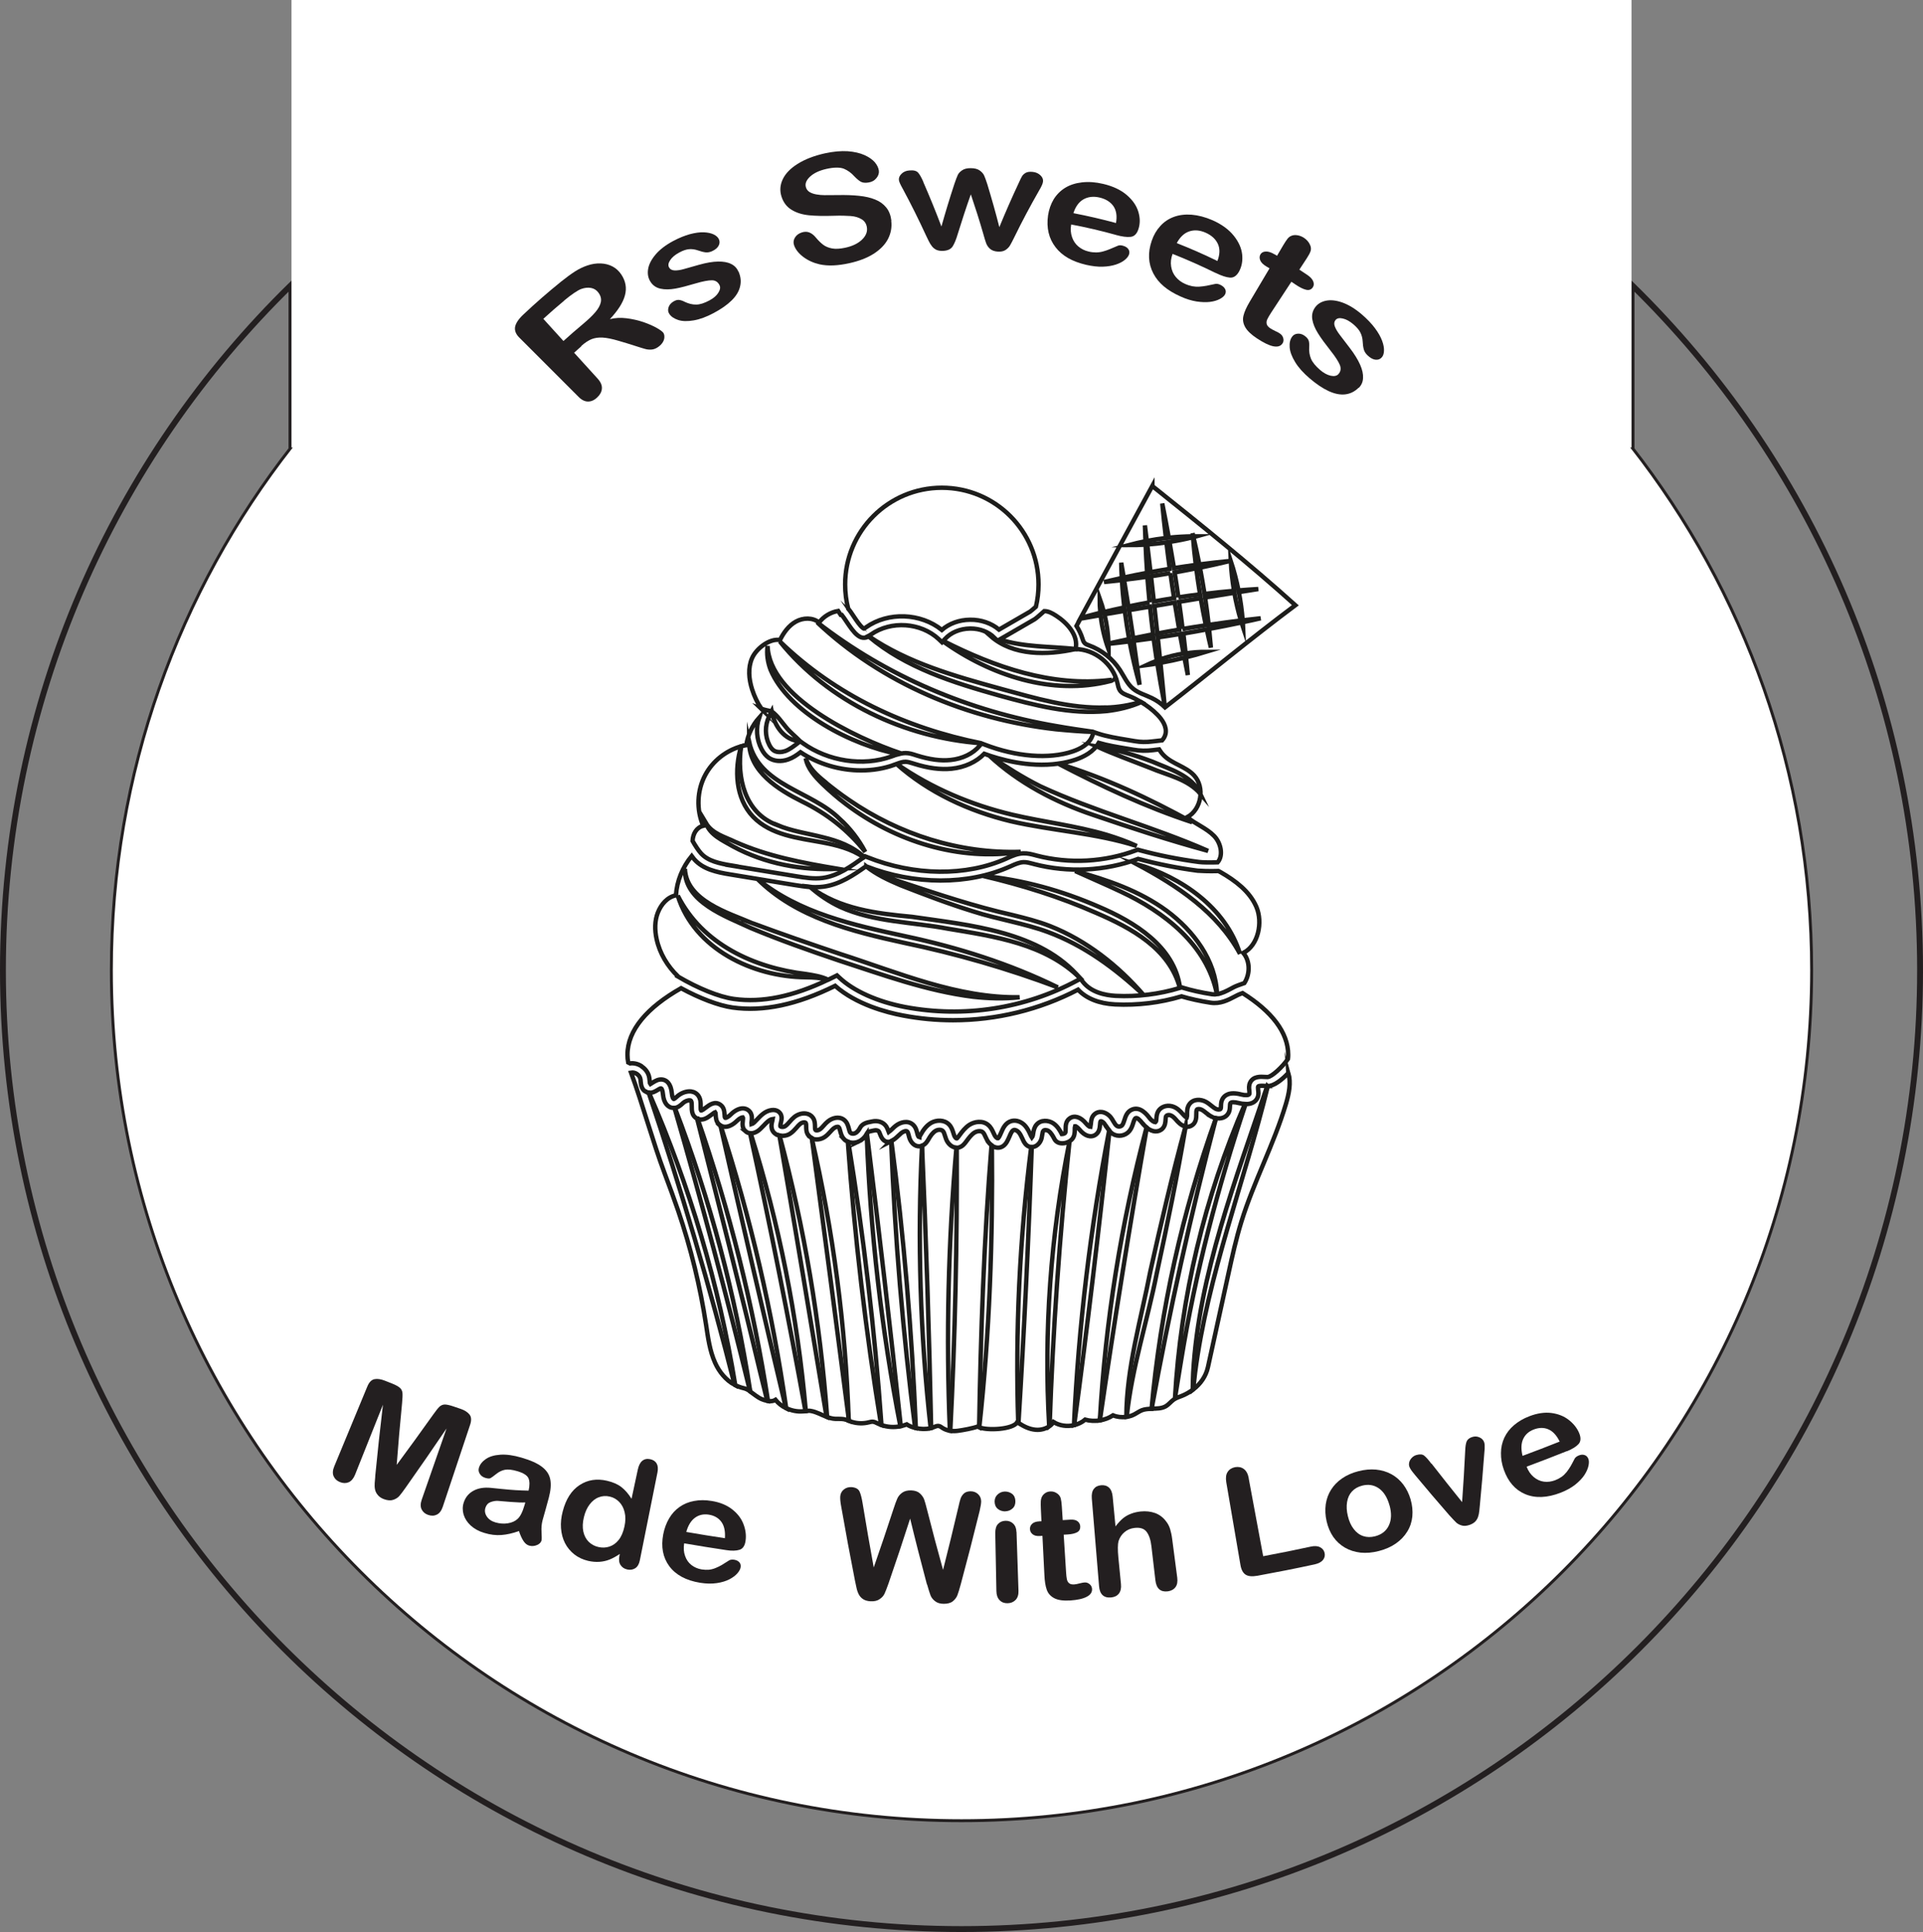 <?xml version="1.0" encoding="UTF-8"?>
<svg id="Layer_1" data-name="Layer 1" xmlns="http://www.w3.org/2000/svg" viewBox="0 0 236.07 237.11">
  <rect x="0" y="0" width="236.07" height="237.11" fill="#808080" stroke="none"/>
  <defs>
    <style>
      .cls-1 {
        stroke: #1d1d1b;
        stroke-width: .54px;
      }

      .cls-1, .cls-2 {
        fill: none;
        stroke-miterlimit: 10;
      }

      .cls-2 {
        stroke: #231f20;
        stroke-width: .72px;
      }

      .cls-3 {
        fill: #231f20;
      }

      .cls-3, .cls-4 {
        stroke-width: 0px;
      }

      .cls-4 {
        fill: #fff;
      }
    </style>
  </defs>
  <path class="cls-2" d="M235.71,119.08c0,64.99-52.69,117.67-117.68,117.67S.36,184.07.36,119.08C.36,86.1,13.93,56.3,35.78,34.94v19.98h.17c-13.85,17.68-22.1,39.96-22.1,64.16,0,57.54,46.64,104.19,104.18,104.19s104.19-46.65,104.19-104.19c0-24.2-8.25-46.48-22.1-64.16h.17v-19.98c21.86,21.36,35.42,51.16,35.42,84.14Z"/>
  <path class="cls-4" d="M222.22,119.08c0,57.54-46.65,104.19-104.19,104.19S13.85,176.62,13.85,119.08c0-24.2,8.25-46.48,22.1-64.16h-.17V0h164.51v54.92h-.17c13.85,17.68,22.1,39.96,22.1,64.16Z"/>
  <g>
    <path class="cls-3" d="M71.37,42.49c-.3.26-.6.53-.89.8.96,1.06,1.93,2.12,2.89,3.18.38.42.55.83.52,1.22-.03.39-.22.75-.56,1.07-.36.35-.74.52-1.14.52-.39,0-.79-.19-1.17-.58l-7.28-7.28c-.41-.41-.58-.84-.51-1.29.08-.44.41-.96,1.01-1.52,1.5-1.42,3.05-2.76,4.63-4.04.66-.53,1.24-.95,1.74-1.27.5-.32,1-.55,1.47-.71.57-.2,1.12-.28,1.67-.26.54.02,1.03.15,1.46.38.43.23.78.56,1.05.96.56.83.7,1.69.46,2.58-.24.9-.86,1.86-1.85,2.92.63-.16,1.31-.2,2.04-.11.73.09,1.42.25,2.08.47.66.23,1.2.47,1.64.72.44.25.7.45.8.59.1.15.14.33.13.54,0,.22-.08.43-.2.63-.13.21-.31.39-.54.56-.28.2-.56.31-.83.33-.27.02-.55,0-.81-.08-.27-.07-.65-.19-1.14-.35-.7-.23-1.41-.44-2.12-.65-.78-.23-1.43-.36-1.94-.39-.51-.03-.96.04-1.35.19-.39.16-.81.43-1.26.83ZM69.26,36.9c-.87.72-1.72,1.46-2.56,2.23.82.91,1.65,1.81,2.47,2.72.78-.71,1.57-1.39,2.37-2.06.64-.54,1.16-1.02,1.53-1.46.38-.44.61-.86.69-1.26.08-.4-.02-.79-.31-1.17-.22-.3-.52-.49-.89-.56-.37-.07-.78-.03-1.22.13-.42.16-1.12.62-2.09,1.42Z"/>
    <path class="cls-3" d="M90.66,33.32c.28.63.34,1.24.19,1.85-.14.6-.49,1.17-1.04,1.71-.55.54-1.28,1.05-2.2,1.54-.88.47-1.69.77-2.45.9-.76.13-1.39.12-1.91-.05-.51-.17-.88-.42-1.1-.77-.15-.23-.17-.49-.08-.78.09-.29.29-.52.59-.71.27-.16.5-.23.71-.2.21.03.43.1.68.23.48.23.95.35,1.42.34.46,0,1-.18,1.62-.51.5-.27.87-.58,1.09-.94.23-.36.28-.67.15-.93-.19-.39-.51-.6-.94-.6-.44,0-1.1.12-1.98.38-1,.29-1.83.52-2.51.64-.68.12-1.28.13-1.82.01-.54-.12-.96-.41-1.25-.89-.26-.42-.36-.92-.27-1.5.09-.58.39-1.17.9-1.78.51-.61,1.23-1.17,2.16-1.67.73-.39,1.42-.67,2.07-.85.65-.17,1.22-.25,1.71-.23.49.02.89.11,1.21.26.32.16.53.35.64.59.12.26.11.52-.03.79-.14.26-.4.49-.79.67-.28.13-.55.18-.82.15-.26-.03-.59-.12-.97-.25-.32-.11-.65-.16-1.01-.14-.35.02-.77.15-1.26.42-.5.27-.87.58-1.1.93-.23.35-.28.65-.13.9.13.23.35.34.67.36.32.01.7-.04,1.15-.17.45-.12,1.06-.3,1.84-.52.92-.26,1.71-.39,2.35-.4.64-.01,1.17.08,1.59.29.42.2.72.51.9.93Z"/>
    <path class="cls-3" d="M109.41,27.09c.1.8-.04,1.55-.41,2.26-.37.7-.97,1.3-1.77,1.81-.81.51-1.79.88-2.96,1.14-1.41.31-2.61.37-3.66.14-.74-.17-1.41-.47-2-.91-.59-.45-.97-.94-1.14-1.47-.1-.31-.06-.62.13-.92.19-.3.48-.51.88-.63.32-.09.62-.09.9.03.27.11.54.32.79.63.3.36.6.65.89.87.29.22.66.37,1.09.45.44.08.97.05,1.62-.09.88-.19,1.56-.52,2.05-.99.49-.47.69-.98.6-1.53-.08-.44-.29-.77-.66-.98-.36-.22-.81-.35-1.33-.39-.53-.04-1.23-.06-2.1-.03-1.17.04-2.17.02-3-.06-.83-.08-1.55-.3-2.15-.67-.6-.36-1.02-.91-1.25-1.65-.22-.7-.17-1.4.16-2.1.33-.7.94-1.33,1.83-1.89.89-.56,2-.99,3.33-1.29,1.06-.23,2-.31,2.81-.26.81.06,1.5.22,2.06.47.56.25.98.55,1.27.88.28.33.45.68.5,1.03.04.32-.06.63-.3.92-.24.3-.57.48-.99.54-.38.06-.68.03-.91-.09-.22-.12-.48-.33-.78-.64-.39-.44-.83-.76-1.31-.96-.48-.19-1.2-.19-2.15.02-.88.2-1.55.52-2.01.95-.46.43-.63.86-.51,1.28.07.26.22.46.44.6.23.14.51.24.85.3.34.06.68.09,1.01.09.33,0,.88,0,1.64-.01.95-.02,1.81.01,2.58.09.77.08,1.44.23,1.99.46.56.22,1.01.55,1.35.97.35.42.56.97.64,1.64Z"/>
    <path class="cls-3" d="M113.35,22.35c.79,1.81,1.53,3.62,2.22,5.45.49-1.75,1.02-3.49,1.59-5.22.18-.54.33-.92.42-1.11.09-.2.27-.39.53-.57.26-.18.62-.27,1.08-.26.46,0,.83.1,1.09.29.26.19.43.39.53.6.1.21.23.58.4,1.1.53,1.75,1.03,3.5,1.47,5.25.74-1.81,1.53-3.61,2.37-5.4.17-.39.31-.67.41-.84.1-.17.25-.31.46-.43.21-.12.5-.15.88-.11.37.04.68.18.93.42.25.24.35.5.31.78-.03.25-.2.62-.49,1.1-1.07,1.87-2.08,3.76-3.01,5.67-.24.48-.42.84-.55,1.05-.13.22-.31.4-.55.56-.24.16-.56.22-.95.2-.41-.03-.72-.14-.95-.34-.23-.2-.39-.44-.49-.72-.1-.28-.21-.64-.33-1.08-.47-1.64-.99-3.27-1.54-4.89-.57,1.61-1.1,3.23-1.6,4.85-.2.68-.41,1.19-.63,1.54-.23.35-.63.53-1.21.55-.3.01-.55-.03-.77-.12-.21-.1-.4-.24-.55-.43-.15-.19-.29-.41-.42-.68-.13-.26-.22-.47-.3-.62-.89-1.93-1.84-3.85-2.86-5.74-.3-.53-.47-.9-.49-1.11-.03-.27.08-.52.32-.76.24-.24.56-.38.95-.41.52-.05.88.04,1.08.26.2.22.42.61.66,1.16Z"/>
    <path class="cls-3" d="M137.03,28.84c-1.83-.51-3.67-.94-5.53-1.29-.1.56-.06,1.07.1,1.54.16.47.42.86.78,1.16.36.3.78.51,1.26.62.32.08.63.11.91.11.28,0,.57-.04.86-.12.29-.08.56-.17.82-.28.26-.11.6-.25,1.02-.43.17-.07.39-.06.65.02.28.08.49.22.62.41.13.19.16.4.08.65-.07.21-.24.44-.52.67-.28.23-.65.42-1.1.57-.46.15-.99.24-1.61.26-.62.02-1.29-.06-2.04-.23-1.7-.4-2.93-1.09-3.75-2.16-.82-1.06-1.14-2.36-.92-3.91.11-.73.34-1.38.69-1.97.36-.58.83-1.05,1.41-1.41.59-.36,1.28-.58,2.08-.67.8-.09,1.67-.03,2.59.19,1.19.28,2.17.74,2.9,1.37.73.63,1.2,1.32,1.42,2.07.22.75.22,1.44.01,2.09-.19.6-.51.92-.97.97-.46.05-1.05-.03-1.78-.23ZM131.77,26.16c1.76.34,3.5.74,5.23,1.21.15-.84.05-1.53-.31-2.06-.37-.53-.94-.89-1.72-1.07-.74-.17-1.41-.09-1.97.23-.56.32-.97.89-1.23,1.7Z"/>
    <path class="cls-3" d="M149.21,33.49c-1.73-.85-3.48-1.63-5.26-2.33-.2.53-.26,1.04-.18,1.54.08.5.26.92.57,1.29.3.36.68.65,1.14.85.31.14.6.23.89.29.28.05.58.07.88.05.3-.02.59-.06.87-.11.28-.05.64-.13,1.1-.23.18-.03.4.02.64.14.27.14.45.31.55.52.1.21.09.43-.03.65-.11.2-.32.38-.64.55-.32.17-.72.29-1.2.35-.48.06-1.03.04-1.65-.05-.62-.1-1.28-.3-1.98-.62-1.61-.72-2.71-1.63-3.33-2.83-.62-1.2-.7-2.53-.19-4.01.24-.7.59-1.3,1.05-1.8.46-.51,1.01-.88,1.66-1.12.65-.24,1.38-.33,2.19-.27.81.07,1.66.29,2.54.67,1.14.5,2.02,1.15,2.63,1.91.61.76.95,1.54,1.03,2.31.08.78-.05,1.46-.37,2.06-.3.55-.68.81-1.14.77-.47-.04-1.04-.23-1.73-.57ZM144.47,29.84c1.68.66,3.34,1.39,4.98,2.19.31-.8.33-1.5.06-2.09-.27-.59-.77-1.06-1.52-1.39-.71-.31-1.38-.36-2-.15-.62.21-1.13.69-1.53,1.44Z"/>
    <path class="cls-3" d="M156.47,31.21c.1.06.2.12.3.18.25-.43.51-.86.76-1.29.21-.35.38-.61.52-.79.14-.18.31-.31.51-.38.2-.08.43-.1.7-.06.27.04.53.14.79.3.36.23.63.54.79.92.11.26.12.5.05.72-.07.22-.22.51-.45.86-.31.47-.62.95-.93,1.42.33.22.66.44.99.66.38.26.62.53.72.8.1.28.08.52-.07.73-.19.27-.47.37-.82.28-.35-.08-.79-.3-1.31-.65-.16-.11-.33-.22-.49-.33-.84,1.28-1.67,2.56-2.51,3.83-.21.33-.36.59-.45.78-.09.19-.11.38-.07.57.04.19.19.36.45.54.14.09.35.2.61.33.27.12.47.23.6.33.19.14.32.32.38.57.06.24.02.46-.12.65-.24.33-.62.42-1.15.31-.53-.12-1.17-.44-1.95-.95-.73-.48-1.22-.95-1.47-1.41-.25-.46-.32-.92-.2-1.39.11-.47.37-1.04.76-1.7.81-1.37,1.63-2.74,2.44-4.11-.12-.07-.24-.14-.36-.21-.39-.23-.65-.47-.77-.74-.12-.27-.12-.51,0-.74.13-.23.34-.35.65-.37.3-.02.67.09,1.09.34Z"/>
    <path class="cls-3" d="M166.8,47.57c-.49.49-1.05.76-1.67.83-.63.07-1.3-.07-2.04-.41-.73-.34-1.5-.86-2.32-1.56-.78-.67-1.38-1.33-1.78-2-.41-.67-.63-1.27-.67-1.81-.04-.54.06-.98.31-1.31.16-.22.39-.34.7-.36.3-.02.6.08.88.3.25.19.4.39.46.6.05.2.07.44.05.72-.04.54.04,1.02.22,1.46.19.44.55.88,1.1,1.36.45.39.88.62,1.31.72.43.09.74.03.94-.18.3-.32.36-.69.2-1.12-.17-.42-.54-1.01-1.13-1.75-.66-.84-1.19-1.55-1.56-2.15-.37-.59-.61-1.16-.7-1.71-.09-.55.03-1.05.36-1.5.3-.4.73-.67,1.3-.79.57-.12,1.24-.06,2.01.21.76.27,1.57.75,2.4,1.46.65.56,1.19,1.12,1.61,1.68.42.56.71,1.08.89,1.56.18.48.25.9.23,1.26-.02.36-.12.64-.31.82-.2.2-.45.28-.76.24-.31-.04-.62-.22-.95-.53-.24-.23-.39-.47-.46-.73-.07-.26-.12-.6-.14-1.02-.02-.34-.1-.68-.26-1.01-.15-.33-.45-.68-.88-1.05-.45-.38-.88-.62-1.3-.71-.42-.1-.72-.03-.9.2-.16.2-.19.46-.08.76.11.3.31.65.6,1.03.29.39.69.91,1.2,1.57.61.79,1.04,1.5,1.31,2.11.27.61.39,1.16.36,1.64-.02.48-.2.87-.52,1.2Z"/>
  </g>
  <g>
    <g>
      <path class="cls-1" d="M83.23,119.85c2.45,1.44,5.04,2.5,6.87,2.75,3.45.48,7.24-.29,11.56-2.36-.91-.24-1.82-.29-2.75-.3-6.49-.05-13.68-3.47-15.71-10.02,3,5.96,9.41,8.88,15.75,9.62.92.15,1.87.29,2.72.7.24-.12.49-.24.74-.36l.34-.17.28.26c1.75,1.66,4.69,2.97,8.07,3.62,7.19,1.36,14.71.21,21.15-3.26l.41-.22c-4.33-4.31-10.56-5.18-16.33-6.14-4.36-.83-9.03-.79-13.17-2.66-1.34-.63-2.59-1.46-3.68-2.44-.67-.05-1.32-.16-1.97-.26l-7.85-1.29c-1.72-.28-3.36-.64-4.45-1.88-.09-.1-.19-.23-.3-.38-1.11,1.36-1.82,3.06-1.93,4.82-1.07.22-1.82,1.11-2.22,2.12-.4,1.01-.39,2.15-.16,3.22.38,1.79,1.34,3.36,2.64,4.62ZM111.12,114.9c6.45,1.37,12.81,3.37,18.74,6.28-6.16-2.32-12.47-4.14-18.92-5.48-6.36-1.39-13.19-3.09-17.96-7.83,5.16,4.22,11.77,5.65,18.14,7.03ZM92.39,113.31c3.56,1.32,7.15,2.56,10.76,3.77,7.1,2.28,14.44,5.45,22.02,5.31-1.9.21-3.82.15-5.72-.06-5.7-.71-11.14-2.72-16.56-4.48-3.61-1.22-7.21-2.49-10.73-3.96-3.05-1.43-8.2-3.19-8.08-7.26.18,3.9,5.28,5.4,8.31,6.68Z"/>
      <path class="cls-1" d="M132.64,120.11l.28.37c1.02,1.32,2.76,1.67,4.04,1.74,2.67.13,5.32-.2,7.88-.97-1.3-4.86-5.99-7.37-10.29-9.22-4.45-1.96-9.11-3.41-13.88-4.53,4.89.47,9.69,1.81,14.21,3.78,4.33,1.84,9.32,4.86,9.98,9.96.02,0,.03,0,.05-.01l.16-.05.16.05c.96.3,2.29.6,3.56.79.2.03.4.03.6,0-1.21-6.08-6.49-10.12-11.83-12.61-1.83-.87-3.71-1.66-5.57-2.51,3.95,1.09,7.9,2.43,11.25,4.89,3.25,2.41,6.03,6.06,6.16,10.22.58-.08,1.14-.36,1.75-.69l.3-.16c.27-.14.72-.31,1.31-.51.71-1.11.73-2.68-.13-3.7,1.85-.93,2.42-3.76,1.6-5.66-.82-1.9-2.58-3.21-4.37-4.24-.09-.05-.19-.1-.28-.15-1.15.04-2.33-.02-2.55-.04-2.46-.32-4.91-.81-7.31-1.45-4.06,1.5-8.58,1.73-12.77.64l-.14-.04c-.41-.11-.79-.21-1.16-.2-.5.02-1,.24-1.53.48l-.16.07c-5.13,2.29-11.7,2.27-17.65-.04-1.45,1.03-3.21,2.24-5.23,2.5-.32.04-.63.06-.95.06-.23,0-.46,0-.68-.03,3.64,2.73,8.13,3.26,12.52,3.67,7.03,1.03,15.79,1.75,20.65,7.57ZM152.22,117.05c-2.77-5.1-7.68-8.34-12.68-11,5.47,1.59,10.94,5.34,12.68,11ZM106.34,106.34c1.35.84,2.82,1.43,4.32,1.92,4.5,1.49,9.01,3,13.64,4.04,1.54.38,3.1.77,4.61,1.36,4.48,1.77,8.35,4.84,11.48,8.45-3.46-3.24-7.31-6.09-11.76-7.73-2.95-1.09-6.13-1.55-9.14-2.52-3.05-.94-6.01-2.07-8.97-3.23-1.46-.62-2.93-1.3-4.18-2.3Z"/>
      <path class="cls-1" d="M93.44,86.97c.22.08.43.14.61.18l.68.15c.74.56,1.22,1.3,1.73,1.91.53.66,1.15,1.13,1.77,1.75-1.94-.06-3.17-1.9-3.5-3.65l-.31.62c-.54,1.09-.53,2.43.03,3.51.16.31.34.53.53.66.41.28,1,.22,1.41.08.54-.2,1.04-.59,1.52-.96l.32-.25.33.24c3.13,2.23,7.38,2.87,10.84,1.64l.2-.07c.22-.08.46-.17.7-.23-5.75-1.11-13.49-5.08-15.71-10.36-.35-.93-.5-1.95-.36-2.91.19,6.2,10.67,11.27,16.42,13.19.17-.03.35-.05.53-.05.45,0,.87.14,1.24.26l.09.03c1.63.51,2.96.69,4.19.56,1.46-.15,2.75-.78,3.55-1.73l.25-.3.37.14c3.87,1.5,7.92,1.82,10.82.84.88-.3,2.01-.86,2.39-1.88l.19-.49.5.17c1.09.37,2.39.58,3.65.79.31.05.61.1.9.15.69.12,1.39.13,2.1.04.46-.06.87-.1,1.24-.14.2-.22.35-.48.42-.78.19-.88-.38-1.74-1.01-2.38-.59-.6-1.26-1.1-1.98-1.53-1.33.59-2.78.93-4.24,1.1-4.49.44-8.96-.75-13.22-1.92-5.61-1.58-11.46-3.4-15.99-7.24-.2.11-.43.19-.7.16-.27-.03-.48-.16-.66-.3-.48-.36-.96-1.08-1.39-1.72-.18-.27-.42-.62-.55-.78h-.13s-.16-.24-.16-.24c-.06-.08-.11-.17-.16-.25-.92.16-1.78.67-2.34,1.42-.78-.64-1.97-.6-2.85-.11-.88.49-1.5,1.35-1.95,2.26-1.27-.23-2.91,1.04-3.43,2.23-.52,1.19-.39,2.56,0,3.8.27.86.66,1.67,1.15,2.42ZM129.68,89.11c1.32.24,3.27.53,4.58.71-1.32-.02-3.3-.19-4.64-.32-10.8-1.21-21.37-5.63-29.31-13.13,8.59,6.67,18.66,10.91,29.36,12.74ZM120.5,91.22c-9.41-.67-18.79-5.07-24.76-12.49,6.82,6.61,15.49,10.64,24.76,12.49Z"/>
      <path class="cls-1" d="M135.8,86.84c1.44-.04,2.87-.28,4.26-.7-.46-.27-.93-.51-1.43-.71-.42-.16-.88-.32-1.14-.68-.19-.27-.24-.62-.32-.95-.53-2.32-2.77-4.12-5.15-4.14,0,0,0,0,0,0-3.44.76-7.62.87-10.42-1.6.16.07.32.13.47.19-.72-.7-1.77-1.11-2.92-1.11-.02,0-.04,0-.07,0-1.22.02-2.34.48-3.06,1.27l-.23.25c6.35,3.22,13.3,5.65,20.48,4.8.19.03.6-.17.4-.33.26.15-.2.46-.38.46-7.11,1.84-14.74-.72-20.54-4.89l-.11.12-.4-.38c-2.2-2.05-5.86-2.3-8.32-.57-.09.06-.19.13-.31.19,4.86,3.32,10.57,4.91,16.19,6.46,4.26,1.16,8.53,2.47,12.97,2.31Z"/>
      <path class="cls-1" d="M129.62,75.55c-.43-.28-.91-.55-1.42-.55-.65.58-1.01.89-1.2,1.01l-4.27,2.47c3,.97,6.18.84,9.31,1.17.38-1.65-.99-3.18-2.41-4.1Z"/>
      <path class="cls-1" d="M95.35,101.23c1.79.78,3.78,1.04,5.68,1.53,1.8.43,3.68,1.11,5.04,2.42l.12-.09.28.11c5.75,2.31,12.13,2.38,17.07.17l.15-.07c.57-.26,1.23-.55,1.94-.57.53-.02,1,.11,1.47.23l.14.04c4.02,1.05,8.38.81,12.27-.66l.17-.06.17.05c2.4.65,4.87,1.14,7.34,1.46.42.06,1.4.07,2.29.04.73-.84.4-2.38-.43-3.23-.94-.97-2.27-1.44-3.3-2.31,1.75-.96,2.19-3.67.83-5.13-1.01-1.09-2.65-1.39-3.7-2.44-.23-.23-.42-.48-.59-.75-.24.03-.48.05-.74.09-.81.11-1.63.09-2.42-.05-.29-.05-.59-.1-.89-.15-1.08-.18-2.29-.38-3.36-.69-.64,1.12-1.87,1.73-2.84,2.06-.7.24-1.42.39-2.13.49,5.74,1.73,11.21,4.3,16.45,7.19-5.7-1.87-11.14-4.42-16.45-7.19-3.64.51-7.26-.54-9.08-1.21-.98,1.01-2.42,1.67-4.01,1.83-1.36.14-2.87-.06-4.62-.61l-.09-.03c-.33-.1-.64-.2-.93-.21-.35-.01-.72.12-1.11.26,4.28,2.98,9.15,5.04,14.21,6.24,3.81.89,7.78,1.35,11.56,2.46,1.26.39,2.51.82,3.71,1.38-5.05-1.61-10.3-1.85-15.46-3.04-5.12-1.23-10.09-3.52-14.03-7.03-.03,0-.05.02-.08.03l-.21.08c-1.28.46-2.67.68-4.06.68-2.6,0-5.25-.77-7.44-2.23-.44.34-.93.68-1.5.88-.86.31-1.76.24-2.4-.2-.34-.24-.63-.58-.88-1.06-.62-1.18-.72-2.6-.3-3.86-.83.94-1.4,2.12-1.57,3.37-.21.04-.43.09-.64.15-.56,3.78.43,8.18,4.37,9.64ZM137.88,92.96c-1.1-.43-2.2-.87-3.29-1.37,2.37.36,4.66,1.05,6.89,1.89,2.12.92,4.82,1.67,5.88,3.93-1.59-1.83-4.04-2.26-6.17-3.17,0,0-3.31-1.28-3.31-1.28ZM134.22,100.02c-4.67-1.57-9.17-3.93-12.8-7.31,2.04,1.38,4.11,2.7,6.29,3.79,6.67,3.09,13.85,4.96,20.6,7.93-4.75-1.29-9.43-2.82-14.09-4.41ZM101.22,95.92c.97.79,1.96,1.55,2.99,2.25,6.16,4.24,13.57,6.62,21.09,6.37-7.55,1.2-15.43-1.28-21.46-5.86-1.02-.76-1.97-1.6-2.88-2.47-.88-.87-1.83-1.88-2.05-3.15.41,1.21,1.36,2.07,2.32,2.85ZM103.1,100.51c1.27,1.16,2.33,2.54,3.12,4.04-2.09-2.66-4.71-4.7-7.75-6.18-2.89-1.44-6.51-3.67-6.51-7.33,1.19,5.41,7.68,6,11.14,9.48Z"/>
      <path class="cls-1" d="M89.83,106.24l7.85,1.29c1.09.18,2.22.36,3.3.22,1.86-.24,3.51-1.43,4.98-2.48l.07-.05c-1.53-1.06-3.33-1.5-5.13-1.84-2.87-.53-6.26-.87-8.45-3.14-2.18-2.28-2.32-5.82-1.46-8.65-1.86.52-3.5,1.81-4.41,3.52-1.02,1.9-1.11,4.27-.25,6.24-.83.2-1.27.99-1.31,1.85.33.59.7,1.15,1.02,1.51.85.97,2.29,1.27,3.81,1.52ZM90.25,103.32c4.01,1.79,8.3,2.58,12.62,3.31-4.43.22-8.97-.63-12.88-2.75-1.23-.72-2.84-1.39-3.32-2.85.77,1.29,2.31,1.68,3.59,2.29Z"/>
      <path class="cls-1" d="M78.79,130.89c.5.33.83.83.92,1.38.02.11.03.22.04.33.01.14.03.38.08.44.03-.02.22-.13.33-.2.31-.19.69-.42,1.17-.35.46.07,1.04.43,1.15,1.72.04.45.18.65.22.67h0c.07,0,.26-.17.36-.26l.07-.06c.49-.44,1.16-.67,1.7-.61.39.05.71.24.92.55.27.4.27.88.26,1.26,0,.17,0,.46.04.52.09.05.46-.24.6-.35.45-.34,1.12-.85,1.81-.33.43.32.46.82.49,1.18,0,.14.02.37.07.41.09.03.4-.11.73-.45.37-.37.97-.76,1.55-.71.32.03.6.19.79.45.27.39.22.84.18,1.17-.01.09-.03.23-.02.32.07-.02.2-.09.32-.2.12-.12.24-.24.36-.37.46-.49.98-1.04,1.76-1.16.35-.05.66.01.89.19.52.4.37,1.01.28,1.37-.04.15-.08.33-.06.42,0,0,0,.02.06.05.14.06.37.04.51-.05.2-.13.38-.33.57-.55.17-.2.35-.4.57-.58.41-.33.95-.5,1.43-.43.36.05.67.24.86.52.24.35.24.74.25,1.05,0,.19,0,.38.06.45.06.08.33.07.54-.08.17-.12.32-.29.48-.47.15-.17.3-.34.49-.49.51-.43,1.35-.69,1.98-.22.4.3.51.74.61,1.1.05.21.1.4.19.5.11.12.36.15.56.06.29-.13.5-.43.62-.67.29-.54.88-.66,1.31-.74.07-.01.14-.03.2-.04.58-.13,1.33.02,1.72.63.1.16.17.35.23.51.02.05.04.11.06.16.14-.1.28-.24.43-.38.13-.13.27-.26.41-.37.57-.46,1.48-.72,2.11-.18.36.31.47.73.55,1.07.02.07.03.13.05.19.05.18.15.3.19.31,0-.02.08-.13.19-.33.29-.52.68-1.09,1.28-1.44.64-.36,1.6-.41,2.2.21.31.32.42.7.53,1.04.03.11.06.21.1.31.09.23.25.36.3.36.03,0,.09-.05.23-.24l.11-.15c.34-.46.7-.94,1.22-1.28.62-.4,1.61-.57,2.3,0,.34.28.51.65.66.98.05.11.1.22.16.33.14.25.34.36.39.34,0,0,.05-.02.13-.15.09-.15.17-.34.26-.54.23-.54.52-1.22,1.26-1.43.59-.16,1.27.08,1.73.63.26.31.43.66.58.99.04.09.09.18.13.27.03.06.05.1.07.13.04-.05.1-.13.12-.23.02-.09.04-.19.05-.29.05-.32.12-.72.4-1.05.53-.63,1.48-.57,2.08-.16.51.35.8.87,1.03,1.31.11,0,.35-.06.41-.14.06-.07.06-.3.06-.49,0-.4.01-.96.5-1.3.58-.41,1.35-.17,2,.63.25.3.47.43.54.43h0s.05-.28.06-.41c.03-.35.07-.84.46-1.17.23-.2.54-.3.86-.26.43.05.88.32,1.17.72.1.14.19.28.27.43.15.25.28.47.45.57.19.12.49.07.63-.1.11-.14.19-.37.27-.62.15-.48.34-1.07.97-1.31,1.01-.39,1.81.64,2.14,1.08.22.29.54.48.7.49.1-.07.11-.26.12-.43.02-.26.04-.58.2-.88.31-.57,1.03-.84,1.73-.65.59.16,1,.6,1.27.91.38.44.52.48.55.48.02-.05.02-.3.02-.45,0-.36,0-.8.27-1.18.47-.68,1.4-.66,2.05-.3.25.14.46.31.66.47.18.15.35.28.53.38.24.12.54.11.6.01.04-.07.05-.22.05-.37.01-.25.02-.55.18-.84.25-.46.85-.94,2.3-.56.49.13.93.1,1-.05.03-.08.01-.24,0-.4-.04-.3-.08-.67.11-1.04.39-.75,1.26-.7,1.84-.66.1,0,.19.01.28.01h0c.5,0,1.84-1.24,2.51-2.22.02-.17.03-.33.03-.5,0-2.77-2.05-5.36-5.6-7.58-.26.09-.46.18-.6.24l-.29.15c-.91.48-1.86.97-3.04.79-1.25-.19-2.57-.48-3.56-.78-2.65.79-5.4,1.12-8.16.99-1.96-.1-3.52-.72-4.55-1.81-4.74,2.47-10.03,3.75-15.34,3.75-2.05,0-4.11-.19-6.15-.58-2.03-.38-5.74-1.36-8.33-3.64-4.69,2.32-8.82,3.19-12.6,2.66-1.69-.24-4.01-1.12-6.31-2.37-4.15,2.35-6.58,5.15-6.58,8.16,0,.32.03.64.09.96.07.04.15.08.22.11.48-.07.99.06,1.42.34Z"/>
      <path class="cls-1" d="M104.78,75.61c.36.54.81,1.21,1.14,1.45.09.07.13.09.14.09.03,0,.17-.11.25-.16,2.74-1.93,6.72-1.76,9.31.32.91-.79,2.14-1.24,3.47-1.25,1.33-.02,2.62.42,3.55,1.21l3.82-2.21c.09-.06.39-.32.71-.6.21-.88.32-1.79.32-2.73,0-6.56-5.31-11.87-11.87-11.87s-11.87,5.31-11.87,11.87c0,1.03.13,2.03.38,2.98.19.21.39.51.66.91Z"/>
      <path class="cls-1" d="M103.58,139.76c-.26-.29-.35-.64-.43-.94-.06-.22-.11-.43-.21-.5-.12-.09-.4,0-.62.18-.13.11-.25.25-.38.39-.2.22-.4.44-.67.63-.47.33-1.11.43-1.61.19,2.62,11.37,4.15,23,4.53,34.67.13.05.27.09.4.13.66.2,1.38.22,2.06.05.17-.04.33-.09.5-.08.21.02.39.12.58.21.14.07.29.13.43.18-1.88-11.47-3.25-23.16-4.08-34.75-.19-.08-.37-.2-.51-.36Z"/>
      <path class="cls-1" d="M99.25,139.36c-.27-.36-.28-.76-.28-1.09,0-.18,0-.38-.06-.46,0-.01-.03-.05-.11-.06-.17-.03-.42.05-.58.19-.15.12-.29.29-.44.46-.22.25-.48.54-.81.75-.37.23-.85.3-1.27.2,3.03,11.27,4.99,22.91,5.84,34.55.32.12.65.22,1,.23.34.01.69-.01,1.03.04.22.04.43.11.65.19-1.5-11.58-3.01-23.11-4.56-34.69-.14-.08-.28-.18-.39-.32Z"/>
      <path class="cls-1" d="M105.41,140.1c-.42.18-.88.19-1.27.04,1.87,11.47,3.25,23.15,4.07,34.75.74.26,1.55.31,2.32.15-2.3-11.77-3.69-23.86-4.13-35.85-.27.43-.61.74-1,.92Z"/>
      <path class="cls-1" d="M117.42,140.85c-.58-.02-1.07-.5-1.28-1.06-.05-.13-.09-.26-.13-.39-.08-.25-.14-.47-.27-.6-.18-.18-.57-.19-.87-.02-.38.22-.66.64-.88,1.03-.14.24-.37.64-.8.8.49,11.13.89,23.46,1.12,34.64.13-.03.25-.07.37-.12.17-.07.35-.15.53-.13.19.02.35.15.51.26.27.17.58.28.89.33-.48-11.54-.2-23.24.8-34.74Z"/>
      <path class="cls-1" d="M95.44,139.29c-.37-.15-.62-.44-.7-.81-.08-.33,0-.66.07-.92.02-.07.04-.16.05-.23-.41.06-.76.44-1.13.83-.13.14-.27.28-.41.41-.37.35-.79.53-1.17.51,3.48,11.07,5.76,22.53,6.77,34.09.22-.03.45-.05.67,0,.65.12,1.26.47,1.88.72-1.65-9.97-4.08-24.62-5.79-34.53-.08-.02-.16-.03-.24-.06Z"/>
      <path class="cls-1" d="M121.18,139.93c-.07-.13-.13-.26-.19-.4-.11-.25-.21-.47-.36-.59-.26-.21-.72-.12-1.02.07-.36.23-.64.61-.94,1.01l-.12.16c-.14.18-.39.52-.82.64-.1.03-.19.04-.28.04,0,0,0,0,0,0,.06,11.54-.2,23.21-.79,34.74.3.04.61.04.91,0,.63-.08,1.89-.31,2.49-.54.04.03.09.05.14.08.19-11.5.6-23.12,1.52-34.59-.22-.16-.4-.38-.54-.62Z"/>
      <path class="cls-1" d="M109.29,140.1l-.16.04c-.71.05-.96-.61-1.1-.96-.04-.12-.09-.24-.14-.31-.08-.13-.33-.19-.55-.14-.08.02-.16.03-.24.05-.18.03-.51.1-.55.18-.04.07-.08.13-.12.19,1.44,11.54,2.92,24.3,4.15,35.88.25-.05.5-.13.73-.22.3.2.66.34,1.03.43-1.5-11.64-2.49-23.47-2.94-35.19-.04.02-.08.04-.12.06Z"/>
      <path class="cls-1" d="M113.19,140.62c-.08.03-.16.05-.25.06-.67.07-1.15-.49-1.32-1.09-.02-.08-.04-.15-.06-.23-.05-.21-.11-.43-.2-.5-.13-.11-.46-.01-.72.2-.12.1-.23.2-.34.31-.24.23-.52.49-.87.67,1.52,11.64,2.53,23.48,3,35.22.6.14,1.25.16,1.82.02-1.29-11.46-1.64-23.14-1.06-34.65Z"/>
      <path class="cls-1" d="M79.31,134.01c-.57-.29-.62-.9-.66-1.31,0-.09-.01-.18-.03-.26-.04-.25-.2-.48-.44-.64-.22-.15-.48-.2-.71-.16,1.46,4,2.64,8.39,4.12,12.36.57,1.53,1.14,3.06,1.67,4.61,1.55,4.55,2.69,9.24,3.42,13.99.24,1.58.45,3.2,1.11,4.66.5,1.11,1.33,2.13,2.39,2.7-3.04-12.05-6.58-24.09-10.55-35.87-.1-.02-.21-.04-.32-.1Z"/>
      <path class="cls-1" d="M91.53,138.84c-.45-.38-.38-.93-.34-1.3.01-.12.04-.37,0-.42-.07,0-.4.12-.67.39-.29.29-.86.78-1.5.78h0c-.2,0-.39-.06-.56-.16,3.66,11.26,6.38,22.96,8.05,34.68.64.31,1.35.46,2.06.4.1,0,.21-.02.31-.03-2.01-11.11-4.39-23.06-6.8-34.1-.21-.02-.4-.1-.56-.24Z"/>
      <path class="cls-1" d="M155.58,133.29c-.1,0-.21,0-.32-.02-.28-.02-.74-.04-.81.08-.03.06-.01.24,0,.39.03.27.08.6-.06.94-.22.55-.75.84-1.48.82-3.43,10.24-6.17,20.76-7.91,31.42-.23,1.35-.54,3.35-.76,4.69.7-12.4,3.64-24.72,8.59-36.12-.23-.01-.47-.05-.73-.11-.56-.15-.98-.14-1.06.02-.04.07-.04.22-.05.37-.01.26-.02.58-.21.88-.31.53-.93.68-1.5.58-3.08,11.74-5.73,23.7-7.9,35.65.62-.01,1.24,0,1.76-.31.36-.22.62-.58.97-.82.31-.21.67-.31,1.01-.45.47-.19.9-.44,1.3-.74.01-.71.03-1.41.06-2.12.68-11.97,5.29-23.85,9.09-35.16Z"/>
      <path class="cls-1" d="M82.66,135.97c-.71-.03-1.18-.65-1.27-1.66-.05-.53-.18-.73-.23-.74-.09-.02-.29.12-.43.2-.27.16-.64.39-1.06.33,5,11.45,8.58,23.55,10.59,35.89.32.16.65.29,1,.37.29.06.55.2.81.37-2.77-11.36-6.01-23.53-9.27-34.77-.04,0-.09,0-.13,0Z"/>
      <path class="cls-1" d="M88.24,137.97c-.33-.34-.36-.78-.38-1.1,0-.13-.02-.33-.06-.38-.07.02-.33.22-.49.34-.43.32-1.01.76-1.67.48,3.92,11.24,6.82,22.86,8.64,34.63.33.05.65.03.92-.14.35.43.79.77,1.28,1.02-2.65-11.15-5.51-23.5-8.03-34.66-.08-.05-.16-.1-.23-.17Z"/>
      <path class="cls-1" d="M85.58,137.28s0,0-.01,0c-.66-.33-.65-1.04-.65-1.51,0-.25,0-.52-.08-.65-.02-.03-.05-.07-.15-.08-.23-.03-.59.11-.84.33l-.06.06c-.23.21-.53.48-.94.54,4.31,11.22,7.43,22.92,9.25,34.81.46.32.9.72,1.4.93.22.09.45.17.69.22-.29-1.18-.57-2.35-.87-3.53-2.34-9.85-5.25-21.24-7.74-31.11Z"/>
      <path class="cls-1" d="M158.16,131.68c-.8.86-1.78,1.61-2.52,1.61-2.87,11.73-7.38,23.17-8.93,35.18-.07.69-.16,1.38-.24,2.07.9-.69,1.57-1.62,1.82-2.76.84-3.84,1.69-7.69,2.53-11.53.46-2.11.93-4.23,1.57-6.3,1.52-4.93,4-9.52,5.47-14.46.38-1.29.65-2.58.3-3.82Z"/>
      <path class="cls-1" d="M135.78,138.22c-.07-.12-.14-.23-.22-.34-.15-.2-.38-.3-.44-.28-.05.04-.07.29-.08.44-.03.38-.08.9-.54,1.22-.58.4-1.35.16-1.99-.64-.25-.3-.5-.43-.54-.42-.02.05-.03.28-.03.42,0,.35-.01.79-.3,1.15-.29.36-.87.59-1.37.54-.37-.03-.67-.22-.82-.51-.19-.36-.41-.77-.72-.99-.21-.15-.53-.16-.64-.03-.09.1-.12.3-.15.52-.02.13-.04.25-.07.38-.1.42-.38.79-.72.97-.16.08-.33.12-.49.12-.39,11.31-.93,22.57-1.63,33.86.64.43,1.35.78,2.12.84.58.05,1.18-.1,1.65-.42-.67-11.68.17-23.47,2.49-34.94-1.22,11.57-2.04,23.28-2.44,34.91.19-.14.35-.3.48-.5.74.46,1.66.58,2.51.39.56-12.09,2.02-24.28,4.32-36.16-.14-.17-.25-.36-.36-.53Z"/>
      <path class="cls-1" d="M145.53,138.26c-.55-.12-.99-.63-1.16-.84-.27-.32-.5-.5-.73-.56-.19-.05-.41,0-.48.12-.05.09-.06.26-.07.42-.02.33-.05.75-.36,1.09-.23.25-.56.38-.9.36-.38-.02-.75-.21-1.05-.44-2.04,11.65-4.05,24.23-5.76,35.91.58-.09,1.13-.3,1.62-.62.51.21,1.08.27,1.63.19.02-6.02,1.8-11.94,2.94-17.83,1.3-5.86,2.74-12,4.32-17.81Z"/>
      <path class="cls-1" d="M140.32,137.94c-.42-.54-.72-.79-.89-.72-.13.05-.21.28-.32.62-.1.32-.22.68-.47.98-.49.59-1.39.74-2.04.34-.16-.1-.29-.22-.4-.36-1.24,11.66-2.77,24.5-4.33,36.1.49-.12.95-.34,1.34-.67.59.16,1.21.19,1.81.09.68-12.13,2.61-24.2,5.73-35.95-.17-.14-.31-.29-.42-.43Z"/>
      <path class="cls-1" d="M148.76,137.06c-.27-.14-.49-.32-.71-.49-.17-.14-.33-.27-.5-.36-.25-.14-.55-.13-.62-.03-.07.1-.07.35-.07.57,0,.44-.01,1.1-.63,1.42-.24.12-.47.14-.68.1-1,5.94-2.27,12.11-3.54,17.98-1.16,5.89-3.08,11.66-3.69,17.64.33-.05.65-.16.94-.31.31-.16.59-.37.91-.5.38-.15.79-.17,1.2-.18,1.1-12.15,3.77-24.17,7.9-35.66-.18-.04-.35-.09-.51-.18Z"/>
      <path class="cls-1" d="M126.58,140.77c-.09,0-.17-.02-.25-.05-.41-.15-.61-.54-.69-.7-.05-.1-.1-.2-.14-.3-.13-.28-.26-.55-.43-.75-.18-.21-.44-.33-.6-.29-.22.06-.36.35-.55.81-.1.22-.2.46-.33.68-.18.29-.38.48-.63.59-.42.18-.84.08-1.19-.16.12,11.5-.29,23.14-1.55,34.57.99.42,4.13.27,4.66-.62.04.03.08.06.12.08-.37-11.3.17-22.63,1.59-33.84Z"/>
    </g>
    <g>
      <path class="cls-1" d="M152.33,76.15c-.33-1.12-.6-2.26-.8-3.4-1.12.18-2.33.38-3.59.58.17,1.12.31,2.23.44,3.36,1.32-.19,2.64-.38,3.96-.54Z"/>
      <path class="cls-1" d="M145.18,77.19c.95-.16,1.9-.31,2.85-.45-.23-1.1-.44-2.21-.63-3.32-.87.14-1.76.29-2.66.44.16,1.11.3,2.22.44,3.33Z"/>
      <path class="cls-1" d="M144.66,73.31c.88-.14,1.77-.26,2.66-.37-.17-1.06-.33-2.12-.47-3.19-.88.18-1.77.34-2.65.5.16,1.02.32,2.04.46,3.06Z"/>
      <path class="cls-1" d="M142.13,78.23c.1.9.19,1.8.28,2.7.94-.32,1.9-.57,2.88-.72-.15-.8-.3-1.6-.44-2.4-.91.15-1.81.29-2.72.42Z"/>
      <path class="cls-1" d="M144.21,73.95c-.83.14-1.67.28-2.5.42.13,1.13.25,2.25.37,3.38.89-.17,1.78-.33,2.68-.48-.19-1.1-.37-2.21-.55-3.32Z"/>
      <path class="cls-1" d="M143.68,70.34c-.79.14-1.59.26-2.38.38.12,1.03.24,2.06.35,3.1.82-.15,1.65-.29,2.48-.42-.16-1.02-.31-2.04-.45-3.06Z"/>
      <path class="cls-1" d="M138.6,74.89c.18,1.15.35,2.3.52,3.44.81-.17,1.63-.33,2.44-.49-.14-1.13-.27-2.26-.38-3.39-.87.15-1.74.29-2.58.43Z"/>
      <path class="cls-1" d="M141.47,59.62c-2.94,5.41-5.87,10.81-8.81,16.22.71-.2,1.43-.38,2.15-.57.09-.02.18-.04.27-.06-.06-.6-.09-1.2-.09-1.81.2.56.37,1.13.52,1.71.83-.2,1.67-.38,2.51-.56-.13-1.11-.23-2.23-.29-3.35-.73.08-1.46.16-2.2.23.72-.17,1.45-.34,2.18-.5-.03-.62-.06-1.25-.07-1.87.1.6.21,1.21.31,1.82.95-.21,1.91-.4,2.87-.58-.08-1.15-.14-2.31-.19-3.46-.69.04-1.39.06-2.09.06.69-.18,1.38-.34,2.08-.48-.02-.65-.05-1.29-.07-1.94.08.63.16,1.27.23,1.91.78-.15,1.56-.27,2.35-.36-.17-1.41-.32-2.83-.45-4.24.28,1.4.55,2.8.8,4.2.98-.1,1.97-.16,2.96-.17-.01-.13-.02-.26-.04-.39.03.13.06.26.09.39.14,0,.29,0,.43,0-.14.04-.27.07-.41.1.26,1.11.5,2.23.72,3.35,1.26-.16,2.53-.31,3.8-.43-1.23.3-2.47.57-3.72.83.2,1.07.39,2.14.56,3.22,1.21-.15,2.41-.28,3.62-.38-.2-1.21-.34-2.43-.4-3.67.39,1.19.7,2.4.95,3.62.81-.07,1.62-.12,2.43-.17-.71.11-1.52.24-2.39.38.22,1.14.38,2.3.47,3.46.74-.09,1.47-.17,2.21-.25-.73.17-1.46.33-2.19.48.02.23.03.45.04.68-.07-.21-.13-.43-.2-.64-1.32.28-2.65.54-3.98.79.08.76.15,1.52.22,2.29-.18-.74-.34-1.48-.5-2.23-.96.18-1.92.35-2.88.51.1.81.19,1.62.28,2.43.83-.12,1.66-.19,2.5-.19-.82.25-1.63.47-2.45.67.08.73.15,1.45.22,2.18-.14-.71-.28-1.42-.42-2.13-.97.24-1.95.45-2.94.63.18,1.73.34,3.45.5,5.12-.33-1.68-.62-3.36-.89-5.05-.45.08-.9.16-1.36.22.43-.2.86-.38,1.3-.54-.14-.92-.27-1.85-.4-2.77-.82.12-1.64.23-2.45.33.26,1.83.51,3.64.74,5.38-.49-1.75-.9-3.53-1.24-5.32-.86.11-1.72.21-2.58.3,0,.23.01.47.01.7-.5-1.38-.82-2.79-.98-4.22-.9.15-1.73.3-2.48.43-.16.3-.32.59-.48.89.3.48.56,1,.73,1.55.06.2.12.4.27.55.14.15.35.22.54.29,1.54.56,2.9,1.63,3.79,3.01.52.8.9,1.72,1.64,2.32.65.53,1.49.75,2.25,1.12.61.29,1.17.68,1.65,1.15,5.34-4.14,10.63-8.52,16-12.53-5.69-5.12-11.56-9.84-17.55-14.62Z"/>
      <path class="cls-1" d="M146.8,69.32c-.14-1.13-.26-2.26-.35-3.39-.95.24-1.91.43-2.88.58.19,1.07.37,2.14.55,3.21.89-.14,1.79-.27,2.68-.39Z"/>
      <path class="cls-1" d="M138.61,78.43c-.21-1.15-.38-2.3-.53-3.46-.87.15-1.7.29-2.49.42.28,1.18.45,2.37.49,3.59.84-.19,1.69-.37,2.53-.55Z"/>
      <path class="cls-1" d="M141.12,73.92c-.1-1.05-.19-2.09-.27-3.14-.95.14-1.9.26-2.86.37.18,1.08.36,2.17.53,3.28.86-.18,1.73-.35,2.6-.51Z"/>
      <path class="cls-1" d="M143.6,69.8c-.15-1.08-.28-2.16-.41-3.23-.78.11-1.57.2-2.35.25.14,1.12.27,2.25.4,3.4.79-.15,1.57-.28,2.36-.41Z"/>
    </g>
  </g>
  <g>
    <path class="cls-3" d="M46.06,181.18c.29-2.93.6-5.86.95-8.78-1.14,2.86-2.28,5.72-3.42,8.58-.19.47-.45.78-.78.93-.33.14-.69.14-1.08-.02-.38-.15-.64-.4-.78-.73-.14-.33-.11-.74.09-1.21l4.05-9.78c.22-.54.52-.84.89-.91.37-.07.8,0,1.3.2.27.11.54.22.81.32.49.19.82.38,1.01.55.19.17.29.39.31.65.02.26,0,.67-.05,1.22-.25,2.52-.47,5.05-.66,7.58,1.51-2.04,3-4.09,4.47-6.16.32-.45.57-.77.76-.96.19-.18.41-.28.66-.29.25,0,.63.08,1.12.25.27.1.55.19.82.28.51.17.88.41,1.11.7.23.29.26.72.07,1.27-1.12,3.35-2.23,6.69-3.35,10.04-.16.48-.4.81-.72.97-.32.16-.68.18-1.08.04-.38-.13-.64-.36-.8-.68-.16-.32-.15-.73.02-1.21,1.01-2.91,2.03-5.81,3.04-8.72-1.64,2.43-3.32,4.85-5.02,7.26-.33.47-.59.81-.77,1.02-.18.21-.43.37-.75.48-.32.11-.7.08-1.14-.08-.33-.12-.58-.29-.76-.51-.18-.21-.29-.44-.34-.69-.05-.25-.06-.5-.04-.77.02-.27.04-.55.07-.84Z"/>
    <path class="cls-3" d="M63.69,187.91c-.76.27-1.48.43-2.14.48-.66.05-1.36-.03-2.1-.26-.68-.2-1.23-.51-1.67-.91-.43-.4-.72-.85-.87-1.35-.14-.5-.14-.99.02-1.47.21-.65.61-1.13,1.2-1.45.59-.32,1.3-.43,2.12-.35.17.02.6.06,1.28.13.68.07,1.27.12,1.76.15.49.03,1.02.05,1.6.06.15-.64.14-1.14-.01-1.51-.16-.36-.61-.65-1.35-.87-.64-.19-1.15-.25-1.53-.18-.38.07-.73.24-1.07.51-.34.27-.57.44-.7.51-.13.08-.35.07-.67-.03-.29-.09-.51-.25-.66-.49-.15-.24-.19-.49-.1-.76.13-.42.42-.77.86-1.07.44-.3,1.03-.47,1.77-.52.74-.05,1.6.07,2.59.36,1.1.32,1.94.69,2.5,1.12.57.43.91.94,1.03,1.55.12.61.06,1.36-.18,2.26-.15.56-.28,1.04-.39,1.43-.11.39-.23.83-.37,1.31-.12.45-.17.95-.13,1.48.03.53.03.87,0,1.01-.07.25-.25.44-.56.57-.31.13-.63.16-.95.07-.27-.07-.51-.26-.71-.57-.2-.3-.39-.72-.56-1.24ZM64.49,184.39c-.41.02-1,0-1.77-.06-.76-.07-1.29-.11-1.59-.13-.3-.02-.6.04-.91.15-.31.12-.52.35-.63.7-.11.36-.06.71.17,1.06.22.34.58.59,1.06.73.52.15,1.03.19,1.52.11.5-.08.9-.26,1.19-.53.34-.3.62-.86.86-1.69.03-.11.06-.23.1-.34Z"/>
    <path class="cls-3" d="M76.04,190.95c.02-.08.03-.16.05-.24-.44.3-.86.53-1.26.69-.4.16-.82.25-1.25.28-.44.03-.89-.01-1.38-.12-.64-.15-1.2-.41-1.69-.79-.48-.38-.87-.84-1.15-1.39-.28-.55-.44-1.16-.49-1.83-.05-.66.02-1.35.21-2.06.39-1.51,1.08-2.58,2.07-3.23.99-.65,2.11-.82,3.37-.53.73.17,1.32.43,1.77.78.45.35.86.83,1.24,1.43.26-1.2.51-2.4.77-3.59.11-.5.29-.86.55-1.07.26-.21.58-.28.96-.2.38.08.65.26.8.53.16.28.19.64.1,1.1-.72,3.59-1.44,7.18-2.16,10.77-.09.47-.28.79-.56.98-.28.18-.61.24-.98.16-.37-.08-.64-.26-.83-.55-.19-.29-.23-.66-.14-1.11ZM71.68,186.2c-.16.66-.18,1.24-.07,1.76.11.51.33.93.66,1.26.33.32.73.54,1.19.64.47.11.92.09,1.35-.05.43-.14.82-.41,1.14-.82.33-.41.56-.96.71-1.65.14-.65.15-1.23.02-1.75-.12-.52-.35-.94-.67-1.27-.33-.33-.71-.55-1.16-.65-.47-.11-.92-.08-1.35.09-.43.16-.8.46-1.12.88-.32.42-.55.94-.7,1.56Z"/>
    <path class="cls-3" d="M89.15,190.24c-1.72-.26-3.44-.53-5.16-.83-.09.56-.06,1.07.11,1.54.16.47.42.84.78,1.12.36.28.78.46,1.25.54.32.05.62.06.89.04.28-.03.55-.1.82-.21.27-.11.52-.23.76-.37.23-.14.54-.33.91-.57.15-.09.36-.11.61-.08.27.04.48.14.63.3.15.16.21.37.17.62-.03.22-.16.47-.39.74-.23.27-.56.52-.98.74-.42.22-.94.38-1.55.47-.61.09-1.3.08-2.05-.04-1.73-.28-3-.97-3.79-2.04-.79-1.07-1.03-2.38-.74-3.91.14-.72.38-1.37.72-1.95.34-.58.77-1.05,1.29-1.41.51-.36,1.11-.61,1.78-.73.67-.13,1.39-.13,2.16,0,1,.16,1.83.5,2.49,1.01.66.51,1.13,1.11,1.4,1.81.27.69.36,1.38.27,2.04-.08.62-.33,1-.74,1.13-.41.13-.96.15-1.65.04ZM84.24,188.01c1.58.28,3.16.53,4.75.77.06-.85-.08-1.52-.43-2-.35-.48-.86-.78-1.54-.89-.64-.1-1.21.02-1.69.37-.49.35-.85.93-1.08,1.74Z"/>
    <path class="cls-3" d="M113.79,194.45c-.72-2.69-1.41-5.38-2.06-8.08-.85,2.65-1.73,5.29-2.64,7.92-.21.6-.38,1.03-.5,1.29-.12.26-.32.49-.61.68-.28.2-.65.28-1.1.26-.37-.02-.66-.1-.89-.24-.23-.14-.41-.33-.54-.56-.13-.24-.23-.51-.3-.83-.07-.32-.13-.61-.19-.89-.6-3.05-1.17-6.1-1.7-9.15-.1-.53-.13-.93-.11-1.21.03-.35.18-.63.44-.84.27-.22.58-.31.95-.29.5.04.83.22.98.54.15.33.27.8.37,1.41.43,2.64.89,5.27,1.37,7.91.84-2.39,1.64-4.79,2.43-7.19.18-.55.33-.97.46-1.26.13-.29.33-.53.61-.73.28-.2.64-.29,1.1-.28.47.02.82.14,1.07.37.25.23.42.48.52.74.09.26.22.7.37,1.31.62,2.45,1.27,4.9,1.95,7.34.66-2.59,1.29-5.19,1.9-7.79.09-.41.17-.73.25-.96.08-.23.21-.44.4-.62.19-.18.46-.27.82-.28.36,0,.67.11.92.34.25.23.38.52.39.88,0,.25-.06.65-.19,1.2-.74,3.01-1.51,6.01-2.32,9.01-.17.61-.3,1.05-.41,1.33-.11.28-.3.53-.56.74-.26.21-.64.31-1.11.31-.45,0-.81-.11-1.08-.33-.27-.21-.45-.45-.55-.71-.1-.26-.24-.71-.42-1.34Z"/>
    <path class="cls-3" d="M123.43,185.49c-.36,0-.67-.09-.93-.3-.26-.21-.39-.51-.4-.9,0-.35.12-.65.37-.88.25-.23.55-.35.89-.36.33,0,.62.09.88.28.26.2.4.5.41.89.01.38-.1.69-.35.91-.24.22-.54.34-.89.35ZM124.79,188.02c.08,2.4.16,4.8.24,7.19.02.5-.1.88-.35,1.14-.25.26-.58.4-.98.41-.4.01-.73-.11-.98-.37-.26-.26-.39-.63-.4-1.11-.05-2.37-.09-4.75-.14-7.12,0-.49.1-.87.33-1.12.23-.25.54-.39.92-.4.38-.01.7.11.95.35.25.24.39.58.4,1.03Z"/>
    <path class="cls-3" d="M127.57,186.71c.09,0,.19,0,.28-.01-.02-.5-.05-1-.07-1.49-.02-.4-.02-.72-.01-.94.01-.23.06-.43.15-.6.09-.17.23-.32.41-.44.18-.12.39-.18.62-.19.32-.02.62.08.9.3.18.15.31.33.37.56.06.22.1.55.13.97.04.56.07,1.13.11,1.69.32-.02.63-.04.95-.06.37-.02.65.04.86.19.2.15.32.36.34.62.02.33-.1.58-.36.73-.27.15-.66.25-1.18.28-.16.01-.33.02-.49.03.1,1.52.19,3.05.29,4.57.02.39.06.69.1.89.04.21.13.37.27.49.14.12.35.17.64.15.16-.01.37-.05.63-.12.27-.07.48-.11.63-.12.22-.02.42.05.61.2.19.15.29.34.31.58.03.4-.18.73-.64.97-.46.25-1.14.4-2.04.46-.85.05-1.5-.04-1.96-.28-.45-.24-.76-.58-.92-1.04-.16-.45-.26-1.07-.29-1.84-.08-1.59-.16-3.18-.24-4.77-.11,0-.23.01-.34.02-.38.02-.67-.05-.87-.22-.2-.16-.31-.37-.32-.63-.01-.26.08-.48.28-.66.2-.18.49-.27.89-.29Z"/>
    <path class="cls-3" d="M136.59,183.65c.12,1.23.24,2.45.35,3.68.3-.39.59-.71.88-.96.29-.24.62-.44.99-.58.37-.15.77-.24,1.2-.29.65-.07,1.25,0,1.79.19.54.2.99.54,1.34,1.01.22.27.39.59.5.94.11.36.2.77.26,1.25.21,1.58.41,3.15.62,4.73.06.49,0,.88-.22,1.17-.22.29-.53.45-.94.51-.89.11-1.4-.34-1.52-1.34-.16-1.39-.33-2.78-.49-4.18-.09-.79-.29-1.38-.59-1.78-.3-.4-.79-.56-1.49-.48-.46.05-.87.22-1.22.51-.35.29-.59.66-.74,1.11-.1.38-.11,1.05-.02,1.99.11,1.09.21,2.19.32,3.28.05.49-.04.88-.25,1.16-.22.28-.54.44-.97.48-.9.08-1.39-.39-1.47-1.39-.3-3.59-.59-7.18-.89-10.76-.04-.5.04-.89.24-1.16.2-.27.49-.42.89-.46.4-.04.73.06.98.29.25.23.4.6.45,1.09Z"/>
    <path class="cls-3" d="M153.29,181.42c.59,3.19,1.19,6.38,1.78,9.57,1.95-.36,3.9-.76,5.85-1.18.46-.1.84-.08,1.14.08.3.15.48.39.55.7.07.32,0,.61-.2.86-.2.25-.54.43-1.02.54-2.34.51-4.69.97-7.04,1.4-.64.11-1.12.07-1.44-.14-.32-.21-.53-.6-.63-1.18-.58-3.38-1.16-6.77-1.74-10.15-.09-.54-.04-.97.17-1.28.2-.31.51-.5.91-.58.41-.07.77,0,1.07.22.3.22.51.6.61,1.14Z"/>
    <path class="cls-3" d="M173.17,184.03c.21.71.27,1.41.21,2.08-.07.67-.27,1.29-.62,1.85-.34.56-.8,1.05-1.39,1.46-.58.41-1.28.72-2.09.93-.8.21-1.56.27-2.26.2-.7-.08-1.34-.28-1.91-.61-.57-.33-1.05-.77-1.43-1.31-.38-.55-.65-1.18-.82-1.91-.17-.73-.2-1.44-.11-2.1.1-.67.32-1.27.66-1.8.34-.54.79-1,1.36-1.39.57-.39,1.23-.68,1.98-.87.76-.2,1.49-.26,2.17-.2.69.07,1.31.25,1.88.56.57.31,1.05.73,1.46,1.26.4.53.71,1.15.92,1.87ZM170.58,184.76c-.27-.98-.71-1.68-1.31-2.1-.61-.42-1.29-.53-2.06-.33-.5.13-.91.36-1.23.7-.32.34-.52.77-.61,1.3-.09.53-.06,1.11.1,1.75.15.63.39,1.16.72,1.58.32.42.71.71,1.16.86.45.15.94.16,1.47.02.8-.21,1.36-.65,1.68-1.33.32-.68.35-1.5.08-2.47Z"/>
    <path class="cls-3" d="M175.73,179.61c1.24,1.59,2.49,3.17,3.76,4.74.15-2.11.28-4.23.38-6.33.02-.51.08-.88.18-1.12.1-.24.32-.42.65-.53.32-.11.62-.1.91.03.29.12.48.32.58.58.04.1.06.23.07.38,0,.15,0,.3,0,.44-.01.14-.02.3-.04.48-.16,2.15-.34,4.29-.55,6.45-.02.19-.04.42-.07.7-.03.29-.08.54-.16.76-.08.22-.2.41-.37.58-.17.16-.4.29-.69.39-.37.12-.69.14-.96.05-.27-.08-.49-.2-.65-.35-.16-.15-.45-.46-.87-.92-1.41-1.61-2.79-3.24-4.15-4.87-.1-.12-.2-.25-.3-.37-.1-.12-.19-.25-.28-.39-.08-.13-.14-.25-.17-.36-.05-.16-.04-.34.01-.53.06-.19.16-.37.32-.52.15-.16.34-.27.55-.33.42-.12.74-.1.96.08.23.18.52.51.87.98Z"/>
    <path class="cls-3" d="M192.36,178.09c-1.64.66-3.29,1.29-4.95,1.91.2.53.49.95.87,1.27.38.32.8.51,1.25.57.46.06.91,0,1.37-.17.31-.12.57-.26.8-.42.23-.16.43-.36.62-.59.18-.23.34-.47.48-.7.14-.24.31-.56.51-.95.09-.15.25-.28.49-.38.26-.11.49-.13.71-.06.21.06.37.21.47.45.09.21.1.49.03.84-.07.35-.23.73-.49,1.14-.26.4-.64.8-1.12,1.19-.49.39-1.1.73-1.82,1.01-1.66.64-3.12.69-4.35.17-1.23-.52-2.1-1.53-2.62-3-.25-.69-.36-1.38-.35-2.05,0-.67.15-1.3.41-1.87.27-.57.66-1.09,1.19-1.54.53-.45,1.15-.82,1.89-1.1.96-.37,1.86-.5,2.69-.4.84.11,1.55.39,2.14.85.59.46,1.02,1,1.28,1.62.24.58.21,1.03-.08,1.35-.29.32-.77.61-1.42.88ZM186.92,178.67c1.52-.56,3.04-1.15,4.55-1.75-.38-.77-.84-1.27-1.39-1.5-.55-.24-1.15-.23-1.8.02-.62.24-1.05.63-1.3,1.18-.25.55-.27,1.24-.07,2.05Z"/>
  </g>
</svg>